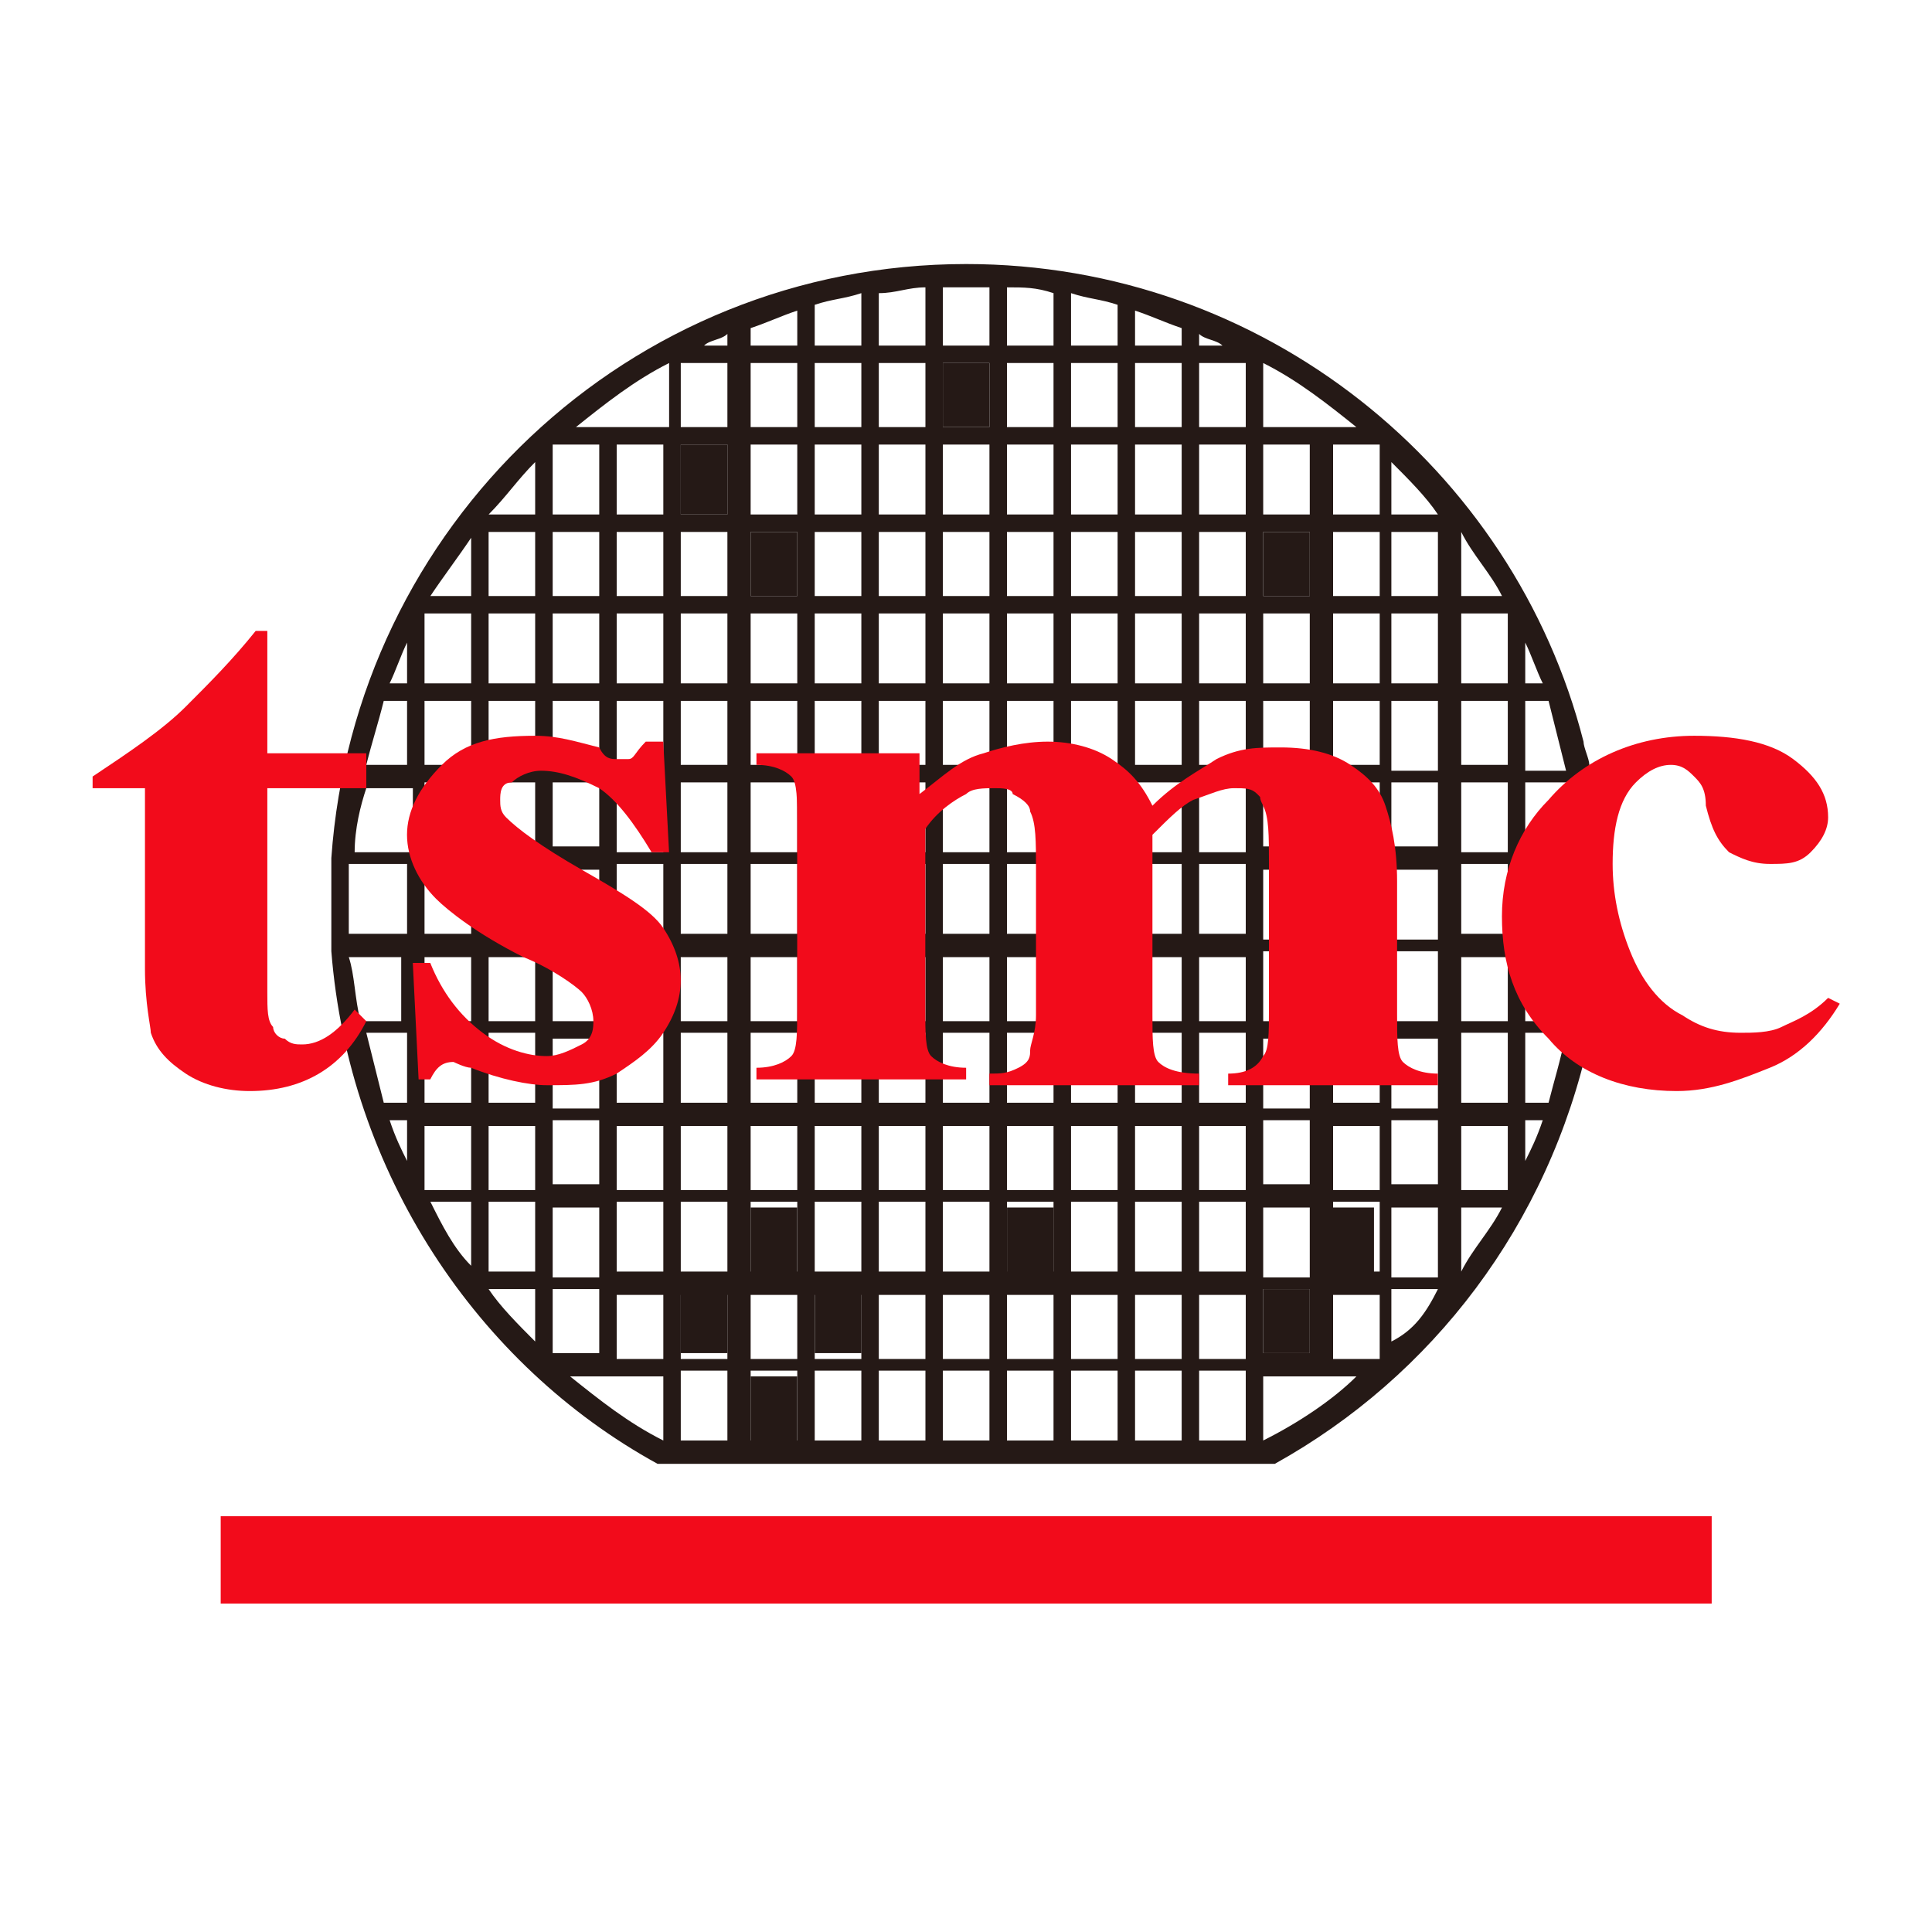 <svg     viewBox="0 0 30 30" fill="none" xmlns="http://www.w3.org/2000/svg">
<path d="M24.77 12.149L24.679 11.877C24.679 11.787 24.589 11.606 24.589 11.516C23.504 7.265 19.615 4.1 15.003 4.1C9.757 4.1 5.507 8.169 5.145 13.324C5.145 13.324 5.145 13.324 5.145 13.415C5.145 13.596 5.145 13.777 5.145 14.048C5.145 14.319 5.145 14.5 5.145 14.681C5.145 14.681 5.145 14.681 5.145 14.771C5.416 18.208 7.406 21.192 10.21 22.73H19.796C22.238 21.373 24.046 19.022 24.679 16.128L24.77 15.857C24.86 15.223 24.951 14.681 24.951 14.048C24.951 13.415 24.86 12.782 24.77 12.149ZM23.684 9.978C23.775 10.159 23.865 10.43 23.956 10.611H23.684V9.978ZM23.684 10.883H24.046C24.137 11.244 24.227 11.606 24.318 11.968H23.684V10.883ZM23.684 12.149H24.408C24.498 12.51 24.498 12.872 24.589 13.143H23.684V12.149ZM22.69 8.26C22.871 8.622 23.142 8.893 23.323 9.255H22.69V8.26ZM21.605 8.26H22.328V9.255H21.605V8.26ZM21.605 9.526H22.328V10.611H21.605V9.526ZM21.605 10.883H22.328V11.968H21.605V10.883ZM21.605 12.149H22.328V13.143H21.605V12.149ZM21.605 13.505H22.328V14.59H21.605V13.505ZM21.605 14.771H22.328V15.857H21.605V14.771ZM21.605 16.128H22.328V17.213H21.605V16.128ZM21.605 17.394H22.328V18.389H21.605V17.394ZM21.605 18.75H22.328V19.836H21.605V18.75ZM19.615 5.637C20.157 5.909 20.61 6.27 21.062 6.632H19.615V5.637ZM19.615 6.903H20.338V7.989H19.615V6.903ZM19.615 8.26H20.338V9.255H19.615V8.26ZM19.615 9.526H20.338V10.611H19.615V9.526ZM19.615 10.883H20.338V11.968H19.615V10.883ZM19.615 12.149H20.338V13.143H19.615V12.149ZM19.615 13.505H20.338V14.59H19.615V13.505ZM19.615 14.771H20.338V15.857H19.615V14.771ZM19.615 16.128H20.338V17.213H19.615V16.128ZM19.615 17.394H20.338V18.389H19.615V17.394ZM19.615 18.75H20.338V19.836H19.615V18.75ZM19.615 20.017H20.338V21.011H19.615V20.017ZM18.62 5.185C18.71 5.276 18.891 5.276 18.982 5.366H18.62V5.185ZM8.582 6.903H9.305V7.989H8.582V6.903ZM8.582 8.26H9.305V9.255H8.582V8.26ZM8.582 9.526H9.305V10.611H8.582V9.526ZM8.582 10.883H9.305V11.968H8.582V10.883ZM8.582 12.149H9.305V13.143H8.582V12.149ZM8.582 13.505H9.305V14.59H8.582V13.505ZM8.582 14.771H9.305V15.857H8.582V14.771ZM8.582 16.128H9.305V17.213H8.582V16.128ZM8.582 17.394H9.305V18.389H8.582V17.394ZM8.582 18.75H9.305V19.836H8.582V18.75ZM6.321 18.027C6.23 17.846 6.14 17.665 6.05 17.394H6.321V18.027ZM6.321 17.123H5.959C5.869 16.761 5.778 16.399 5.688 16.037H6.321V17.123ZM6.321 15.857H5.597C5.507 15.495 5.507 15.133 5.416 14.862H6.23V15.857H6.321ZM6.321 14.5H5.416C5.416 14.319 5.416 14.138 5.416 13.957C5.416 13.777 5.416 13.596 5.416 13.415H6.321V14.5ZM5.507 13.234C5.507 12.872 5.597 12.51 5.688 12.239H6.411V13.234H5.507ZM6.321 11.877H5.688C5.778 11.516 5.869 11.244 5.959 10.883H6.321V11.877ZM6.321 10.611H6.05C6.14 10.43 6.23 10.159 6.321 9.978V10.611ZM7.316 19.655C7.044 19.384 6.863 19.022 6.683 18.66H7.316V19.655ZM7.316 18.479H6.592V17.484H7.316V18.479ZM7.316 17.123H6.592V16.037H7.316V17.123ZM7.316 15.857H6.592V14.862H7.316V15.857ZM7.316 14.5H6.592V13.415H7.316V14.5ZM7.316 13.234H6.592V12.149H7.316V13.234ZM7.316 11.877H6.592V10.883H7.316V11.877ZM7.316 10.611H6.592V9.526H7.316V10.611ZM7.316 9.255H6.683C6.863 8.983 7.135 8.622 7.316 8.35V9.255ZM8.31 20.831C8.039 20.559 7.768 20.288 7.587 20.017H8.31V20.831ZM8.31 19.745H7.587V18.66H8.31V19.745ZM8.31 18.479H7.587V17.484H8.31V18.479ZM8.31 17.123H7.587V16.037H8.31V17.123ZM8.31 15.857H7.587V14.862H8.31V15.857ZM8.31 14.5H7.587V13.415H8.31V14.5ZM8.31 13.234H7.587V12.149H8.31V13.234ZM8.31 11.877H7.587V10.883H8.31V11.877ZM8.31 10.611H7.587V9.526H8.31V10.611ZM8.31 9.255H7.587V8.26H8.31V9.255ZM8.31 7.989H7.587C7.858 7.717 8.039 7.446 8.31 7.175V7.989ZM8.582 20.017H9.305V21.011H8.582V20.017ZM10.3 22.368C9.757 22.097 9.305 21.735 8.853 21.373H10.3V22.368ZM10.3 21.102H9.576V20.107H10.3V21.102ZM10.3 19.745H9.576V18.66H10.3V19.745ZM10.3 18.479H9.576V17.484H10.3V18.479ZM10.3 17.123H9.576V16.037H10.3V17.123ZM10.3 15.857H9.576V14.862H10.3V15.857ZM10.3 14.5H9.576V13.415H10.3V14.5ZM10.3 13.234H9.576V12.149H10.3V13.234ZM10.3 11.877H9.576V10.883H10.3V11.877ZM10.3 10.611H9.576V9.526H10.3V10.611ZM10.3 9.255H9.576V8.26H10.3V9.255ZM10.3 7.989H9.576V6.903H10.3V7.989ZM8.943 6.632C9.396 6.27 9.848 5.909 10.39 5.637V6.632H8.943ZM11.295 22.368H10.571V21.283H11.295V22.368ZM11.295 21.102H10.571V20.107H11.295V21.102ZM11.295 19.745H10.571V18.66H11.295V19.745ZM11.295 18.479H10.571V17.484H11.295V18.479ZM11.295 17.123H10.571V16.037H11.295V17.123ZM11.295 15.857H10.571V14.862H11.295V15.857ZM11.295 14.5H10.571V13.415H11.295V14.5ZM11.295 13.234H10.571V12.149H11.295V13.234ZM11.295 11.877H10.571V10.883H11.295V11.877ZM11.295 10.611H10.571V9.526H11.295V10.611ZM11.295 9.255H10.571V8.26H11.295V9.255ZM11.295 7.989H10.571V6.903H11.295V7.989ZM11.295 6.632H10.571V5.637H11.295V6.632ZM11.295 5.366H10.933C11.024 5.276 11.204 5.276 11.295 5.185V5.366ZM12.38 22.368H11.656V21.283H12.38V22.368ZM12.38 21.102H11.656V20.107H12.38V21.102ZM12.38 19.745H11.656V18.66H12.38V19.745ZM12.38 18.479H11.656V17.484H12.38V18.479ZM12.38 17.123H11.656V16.037H12.38V17.123ZM12.38 15.857H11.656V14.862H12.38V15.857ZM12.38 14.5H11.656V13.415H12.38V14.5ZM12.38 13.234H11.656V12.149H12.38V13.234ZM12.38 11.877H11.656V10.883H12.38V11.877ZM12.38 10.611H11.656V9.526H12.38V10.611ZM12.38 9.255H11.656V8.26H12.38V9.255ZM12.38 7.989H11.656V6.903H12.38V7.989ZM12.38 6.632H11.656V5.637H12.38V6.632ZM12.38 5.366H11.656V5.095C11.928 5.004 12.109 4.914 12.38 4.823V5.366ZM13.375 22.368H12.651V21.283H13.375V22.368ZM13.375 21.102H12.651V20.107H13.375V21.102ZM13.375 19.745H12.651V18.66H13.375V19.745ZM13.375 18.479H12.651V17.484H13.375V18.479ZM13.375 17.123H12.651V16.037H13.375V17.123ZM13.375 15.857H12.651V14.862H13.375V15.857ZM13.375 14.5H12.651V13.415H13.375V14.5ZM13.375 13.234H12.651V12.149H13.375V13.234ZM13.375 11.877H12.651V10.883H13.375V11.877ZM13.375 10.611H12.651V9.526H13.375V10.611ZM13.375 9.255H12.651V8.26H13.375V9.255ZM13.375 7.989H12.651V6.903H13.375V7.989ZM13.375 6.632H12.651V5.637H13.375V6.632ZM13.375 5.366H12.651V4.733C12.923 4.642 13.104 4.642 13.375 4.552V5.366ZM14.37 22.368H13.646V21.283H14.37V22.368ZM14.37 21.102H13.646V20.107H14.37V21.102ZM14.37 19.745H13.646V18.66H14.37V19.745ZM14.37 18.479H13.646V17.484H14.37V18.479ZM14.37 17.123H13.646V16.037H14.37V17.123ZM14.37 15.857H13.646V14.862H14.37V15.857ZM14.37 14.5H13.646V13.415H14.37V14.5ZM14.37 13.234H13.646V12.149H14.37V13.234ZM14.37 11.877H13.646V10.883H14.37V11.877ZM14.37 10.611H13.646V9.526H14.37V10.611ZM14.37 9.255H13.646V8.26H14.37V9.255ZM14.37 7.989H13.646V6.903H14.37V7.989ZM14.37 6.632H13.646V5.637H14.37V6.632ZM14.37 5.366H13.646V4.552C13.917 4.552 14.098 4.462 14.37 4.462V5.366ZM15.364 22.368H14.641V21.283H15.364V22.368ZM15.364 21.102H14.641V20.107H15.364V21.102ZM15.364 19.745H14.641V18.66H15.364V19.745ZM15.364 18.479H14.641V17.484H15.364V18.479ZM15.364 17.123H14.641V16.037H15.364V17.123ZM15.364 15.857H14.641V14.862H15.364V15.857ZM15.364 14.5H14.641V13.415H15.364V14.5ZM15.364 13.234H14.641V12.149H15.364V13.234ZM15.364 11.877H14.641V10.883H15.364V11.877ZM15.364 10.611H14.641V9.526H15.364V10.611ZM15.364 9.255H14.641V8.26H15.364V9.255ZM15.364 7.989H14.641V6.903H15.364V7.989ZM15.364 6.632H14.641V5.637H15.364V6.632ZM15.364 5.366H14.641V4.462C14.731 4.462 14.912 4.462 15.003 4.462C15.093 4.462 15.274 4.462 15.364 4.462V5.366ZM16.359 22.368H15.636V21.283H16.359V22.368ZM16.359 21.102H15.636V20.107H16.359V21.102ZM16.359 19.745H15.636V18.66H16.359V19.745ZM16.359 18.479H15.636V17.484H16.359V18.479ZM16.359 17.123H15.636V16.037H16.359V17.123ZM16.359 15.857H15.636V14.862H16.359V15.857ZM16.359 14.5H15.636V13.415H16.359V14.5ZM16.359 13.234H15.636V12.149H16.359V13.234ZM16.359 11.877H15.636V10.883H16.359V11.877ZM16.359 10.611H15.636V9.526H16.359V10.611ZM16.359 9.255H15.636V8.26H16.359V9.255ZM16.359 7.989H15.636V6.903H16.359V7.989ZM16.359 6.632H15.636V5.637H16.359V6.632ZM16.359 5.366H15.636V4.462C15.907 4.462 16.088 4.462 16.359 4.552V5.366ZM17.354 22.368H16.631V21.283H17.354V22.368ZM17.354 21.102H16.631V20.107H17.354V21.102ZM17.354 19.745H16.631V18.66H17.354V19.745ZM17.354 18.479H16.631V17.484H17.354V18.479ZM17.354 17.123H16.631V16.037H17.354V17.123ZM17.354 15.857H16.631V14.862H17.354V15.857ZM17.354 14.5H16.631V13.415H17.354V14.5ZM17.354 13.234H16.631V12.149H17.354V13.234ZM17.354 11.877H16.631V10.883H17.354V11.877ZM17.354 10.611H16.631V9.526H17.354V10.611ZM17.354 9.255H16.631V8.26H17.354V9.255ZM17.354 7.989H16.631V6.903H17.354V7.989ZM17.354 6.632H16.631V5.637H17.354V6.632ZM17.354 5.366H16.631V4.552C16.902 4.642 17.083 4.642 17.354 4.733V5.366ZM18.349 22.368H17.625V21.283H18.349V22.368ZM18.349 21.102H17.625V20.107H18.349V21.102ZM18.349 19.745H17.625V18.66H18.349V19.745ZM18.349 18.479H17.625V17.484H18.349V18.479ZM18.349 17.123H17.625V16.037H18.349V17.123ZM18.349 15.857H17.625V14.862H18.349V15.857ZM18.349 14.5H17.625V13.415H18.349V14.5ZM18.349 13.234H17.625V12.149H18.349V13.234ZM18.349 11.877H17.625V10.883H18.349V11.877ZM18.349 10.611H17.625V9.526H18.349V10.611ZM18.349 9.255H17.625V8.26H18.349V9.255ZM18.349 7.989H17.625V6.903H18.349V7.989ZM18.349 6.632H17.625V5.637H18.349V6.632ZM18.349 5.366H17.625V4.823C17.897 4.914 18.078 5.004 18.349 5.095V5.366ZM19.344 22.368H18.62V21.283H19.344V22.368ZM19.344 21.102H18.62V20.107H19.344V21.102ZM19.344 19.745H18.62V18.66H19.344V19.745ZM19.344 18.479H18.62V17.484H19.344V18.479ZM19.344 17.123H18.62V16.037H19.344V17.123ZM19.344 15.857H18.62V14.862H19.344V15.857ZM19.344 14.5H18.62V13.415H19.344V14.5ZM19.344 13.234H18.62V12.149H19.344V13.234ZM19.344 11.877H18.62V10.883H19.344V11.877ZM19.344 10.611H18.62V9.526H19.344V10.611ZM19.344 9.255H18.62V8.26H19.344V9.255ZM19.344 7.989H18.62V6.903H19.344V7.989ZM19.344 6.632H18.62V5.637H19.344V6.632ZM19.615 22.368V21.373H21.062C20.7 21.735 20.157 22.097 19.615 22.368ZM21.424 21.102H20.7V20.107H21.424V21.102ZM21.424 19.745H20.7V18.66H21.424V19.745ZM21.424 18.479H20.7V17.484H21.424V18.479ZM21.424 17.123H20.7V16.037H21.424V17.123ZM21.424 15.857H20.7V14.862H21.424V15.857ZM21.424 14.5H20.7V13.415H21.424V14.5ZM21.424 13.234H20.7V12.149H21.424V13.234ZM21.424 11.877H20.7V10.883H21.424V11.877ZM21.424 10.611H20.7V9.526H21.424V10.611ZM21.424 9.255H20.7V8.26H21.424V9.255ZM21.424 7.989H20.7V6.903H21.424V7.989ZM21.605 20.831V20.017H22.328C22.147 20.378 21.966 20.65 21.605 20.831ZM21.605 7.989V7.175C21.876 7.446 22.147 7.717 22.328 7.989H21.605ZM22.69 19.745V18.75H23.323C23.142 19.112 22.871 19.384 22.69 19.745ZM23.413 18.479H22.69V17.484H23.413V18.479ZM23.413 17.123H22.69V16.037H23.413V17.123ZM23.413 15.857H22.69V14.862H23.413V15.857ZM23.413 14.5H22.69V13.415H23.413V14.5ZM23.413 13.234H22.69V12.149H23.413V13.234ZM23.413 11.877H22.69V10.883H23.413V11.877ZM23.413 10.611H22.69V9.526H23.413V10.611ZM23.684 18.027V17.394H23.956C23.865 17.665 23.775 17.846 23.684 18.027ZM24.046 17.123H23.684V16.037H24.318C24.227 16.49 24.137 16.761 24.046 17.123ZM24.408 15.857H23.684V14.862H24.589C24.498 15.133 24.498 15.495 24.408 15.857ZM24.589 14.5H23.684V13.415H24.589C24.589 13.596 24.589 13.777 24.589 13.957C24.589 14.138 24.589 14.319 24.589 14.5Z" fill="#251916"/>
<path d="M15.364 5.637H14.641V6.632H15.364V5.637Z" fill="#251916"/>
<path d="M11.295 6.903H10.571V7.989H11.295V6.903Z" fill="#251916"/>
<path d="M12.38 8.26H11.656V9.255H12.38V8.26Z" fill="#251916"/>
<path d="M20.338 8.26H19.615V9.255H20.338V8.26Z" fill="#251916"/>
<path d="M20.338 20.017H19.615V21.011H20.338V20.017Z" fill="#251916"/>
<path d="M21.335 18.75H20.611V19.836H21.335V18.75Z" fill="#251916"/>
<path d="M16.361 18.75H15.637V19.836H16.361V18.75Z" fill="#251916"/>
<path d="M13.376 20.017H12.652V21.011H13.376V20.017Z" fill="#251916"/>
<path d="M12.379 21.373H11.656V22.458H12.379V21.373Z" fill="#251916"/>
<path d="M11.295 20.017H10.571V21.011H11.295V20.017Z" fill="#251916"/>
<path d="M12.379 18.75H11.656V19.836H12.379V18.75Z" fill="#251916"/>
<path d="M4.151 9.797V11.697H5.688L5.688 12.239L4.151 12.239V15.404C4.151 15.676 4.151 15.857 4.241 15.947C4.241 16.037 4.331 16.128 4.422 16.128C4.512 16.218 4.603 16.218 4.693 16.218C4.965 16.218 5.236 16.037 5.507 15.676L5.688 15.857C5.326 16.58 4.693 16.942 3.879 16.942C3.518 16.942 3.156 16.851 2.884 16.671C2.613 16.49 2.432 16.309 2.342 16.037C2.342 15.947 2.251 15.585 2.251 15.043V12.239H1.438V12.058C1.98 11.697 2.523 11.335 2.884 10.973C3.246 10.611 3.608 10.249 3.97 9.797H4.151Z" fill="#F20B1B"/>
<path d="M10.299 11.516L10.389 13.234H10.118C9.847 12.782 9.575 12.42 9.304 12.239C8.942 12.058 8.671 11.968 8.4 11.968C8.219 11.968 8.038 12.058 7.947 12.149C7.767 12.149 7.767 12.33 7.767 12.42C7.767 12.51 7.767 12.601 7.857 12.691C8.038 12.872 8.4 13.143 9.033 13.505C9.666 13.867 10.118 14.138 10.299 14.41C10.48 14.681 10.57 14.952 10.57 15.223C10.57 15.495 10.48 15.766 10.299 16.037C10.118 16.309 9.847 16.49 9.575 16.671C9.214 16.851 8.942 16.851 8.49 16.851C8.219 16.851 7.767 16.761 7.314 16.58C7.224 16.58 7.043 16.49 7.043 16.49C6.862 16.49 6.772 16.58 6.681 16.761H6.5L6.41 14.952H6.681C6.862 15.404 7.134 15.766 7.495 16.037C7.857 16.309 8.219 16.399 8.49 16.399C8.671 16.399 8.852 16.309 9.033 16.218C9.214 16.128 9.214 15.947 9.214 15.857C9.214 15.676 9.123 15.495 9.033 15.404C8.942 15.314 8.581 15.043 8.128 14.862C7.405 14.5 6.953 14.138 6.772 13.957C6.5 13.686 6.32 13.324 6.32 12.963C6.32 12.601 6.5 12.239 6.862 11.877C7.224 11.516 7.676 11.425 8.309 11.425C8.671 11.425 8.942 11.516 9.304 11.606C9.394 11.787 9.485 11.787 9.575 11.787C9.666 11.787 9.756 11.787 9.756 11.787C9.847 11.787 9.847 11.697 10.027 11.516H10.299Z" fill="#F20B1B"/>
<path d="M14.278 11.697V12.33C14.64 12.058 14.911 11.787 15.273 11.697C15.544 11.606 15.906 11.516 16.268 11.516C16.629 11.516 16.991 11.606 17.262 11.787C17.534 11.968 17.715 12.149 17.895 12.511C18.257 12.149 18.619 11.968 18.89 11.787C19.252 11.606 19.523 11.606 19.885 11.606C20.337 11.606 20.699 11.697 20.97 11.877C21.242 12.058 21.422 12.239 21.513 12.511C21.603 12.782 21.694 13.143 21.694 13.686V15.766C21.694 16.128 21.694 16.399 21.784 16.49C21.875 16.58 22.055 16.671 22.327 16.671V16.851H19.071V16.671C19.342 16.671 19.523 16.58 19.614 16.399C19.704 16.309 19.704 16.038 19.704 15.676V13.415C19.704 12.963 19.704 12.691 19.614 12.511C19.523 12.33 19.614 12.42 19.523 12.33C19.433 12.239 19.342 12.239 19.162 12.239C18.981 12.239 18.8 12.33 18.529 12.42C18.348 12.511 18.167 12.691 17.895 12.963V15.766C17.895 16.128 17.895 16.399 17.986 16.49C18.076 16.58 18.257 16.671 18.619 16.671V16.851H15.363V16.671C15.544 16.671 15.634 16.671 15.815 16.58C15.996 16.49 15.996 16.399 15.996 16.309C15.996 16.218 16.087 16.038 16.087 15.766V13.505C16.087 13.053 16.087 12.782 15.996 12.601C15.996 12.511 15.906 12.42 15.725 12.33C15.725 12.239 15.544 12.239 15.454 12.239C15.273 12.239 15.092 12.239 15.002 12.33C14.821 12.42 14.549 12.601 14.368 12.872V15.676C14.368 16.038 14.368 16.309 14.459 16.399C14.549 16.49 14.73 16.58 15.002 16.58V16.761H11.746V16.58C12.017 16.58 12.198 16.49 12.288 16.399C12.379 16.309 12.379 16.038 12.379 15.676V12.782C12.379 12.42 12.379 12.149 12.288 12.058C12.198 11.968 12.017 11.877 11.746 11.877V11.697H14.278Z" fill="#F20B1B"/>
<path d="M28.387 15.495L28.568 15.585C28.296 16.037 27.934 16.399 27.482 16.58C27.03 16.761 26.578 16.942 26.035 16.942C25.221 16.942 24.498 16.671 24.046 16.128C23.503 15.585 23.322 14.952 23.322 14.229C23.322 13.505 23.594 12.872 24.046 12.42C24.588 11.787 25.402 11.425 26.307 11.425C26.94 11.425 27.482 11.516 27.844 11.787C28.206 12.058 28.387 12.33 28.387 12.691C28.387 12.872 28.296 13.053 28.115 13.234C27.934 13.415 27.754 13.415 27.482 13.415C27.211 13.415 27.03 13.324 26.849 13.234C26.668 13.053 26.578 12.872 26.488 12.51C26.488 12.239 26.397 12.149 26.307 12.058C26.216 11.968 26.126 11.877 25.945 11.877C25.764 11.877 25.583 11.968 25.402 12.149C25.131 12.42 25.041 12.872 25.041 13.415C25.041 13.867 25.131 14.319 25.312 14.771C25.493 15.223 25.764 15.585 26.126 15.766C26.397 15.947 26.668 16.037 27.03 16.037C27.211 16.037 27.482 16.037 27.663 15.947C27.844 15.857 28.115 15.766 28.387 15.495Z" fill="#F20B1B"/>
<path d="M26.579 23.544H3.427V24.9H26.579V23.544Z" fill="#F20B1B"/>
</svg>
